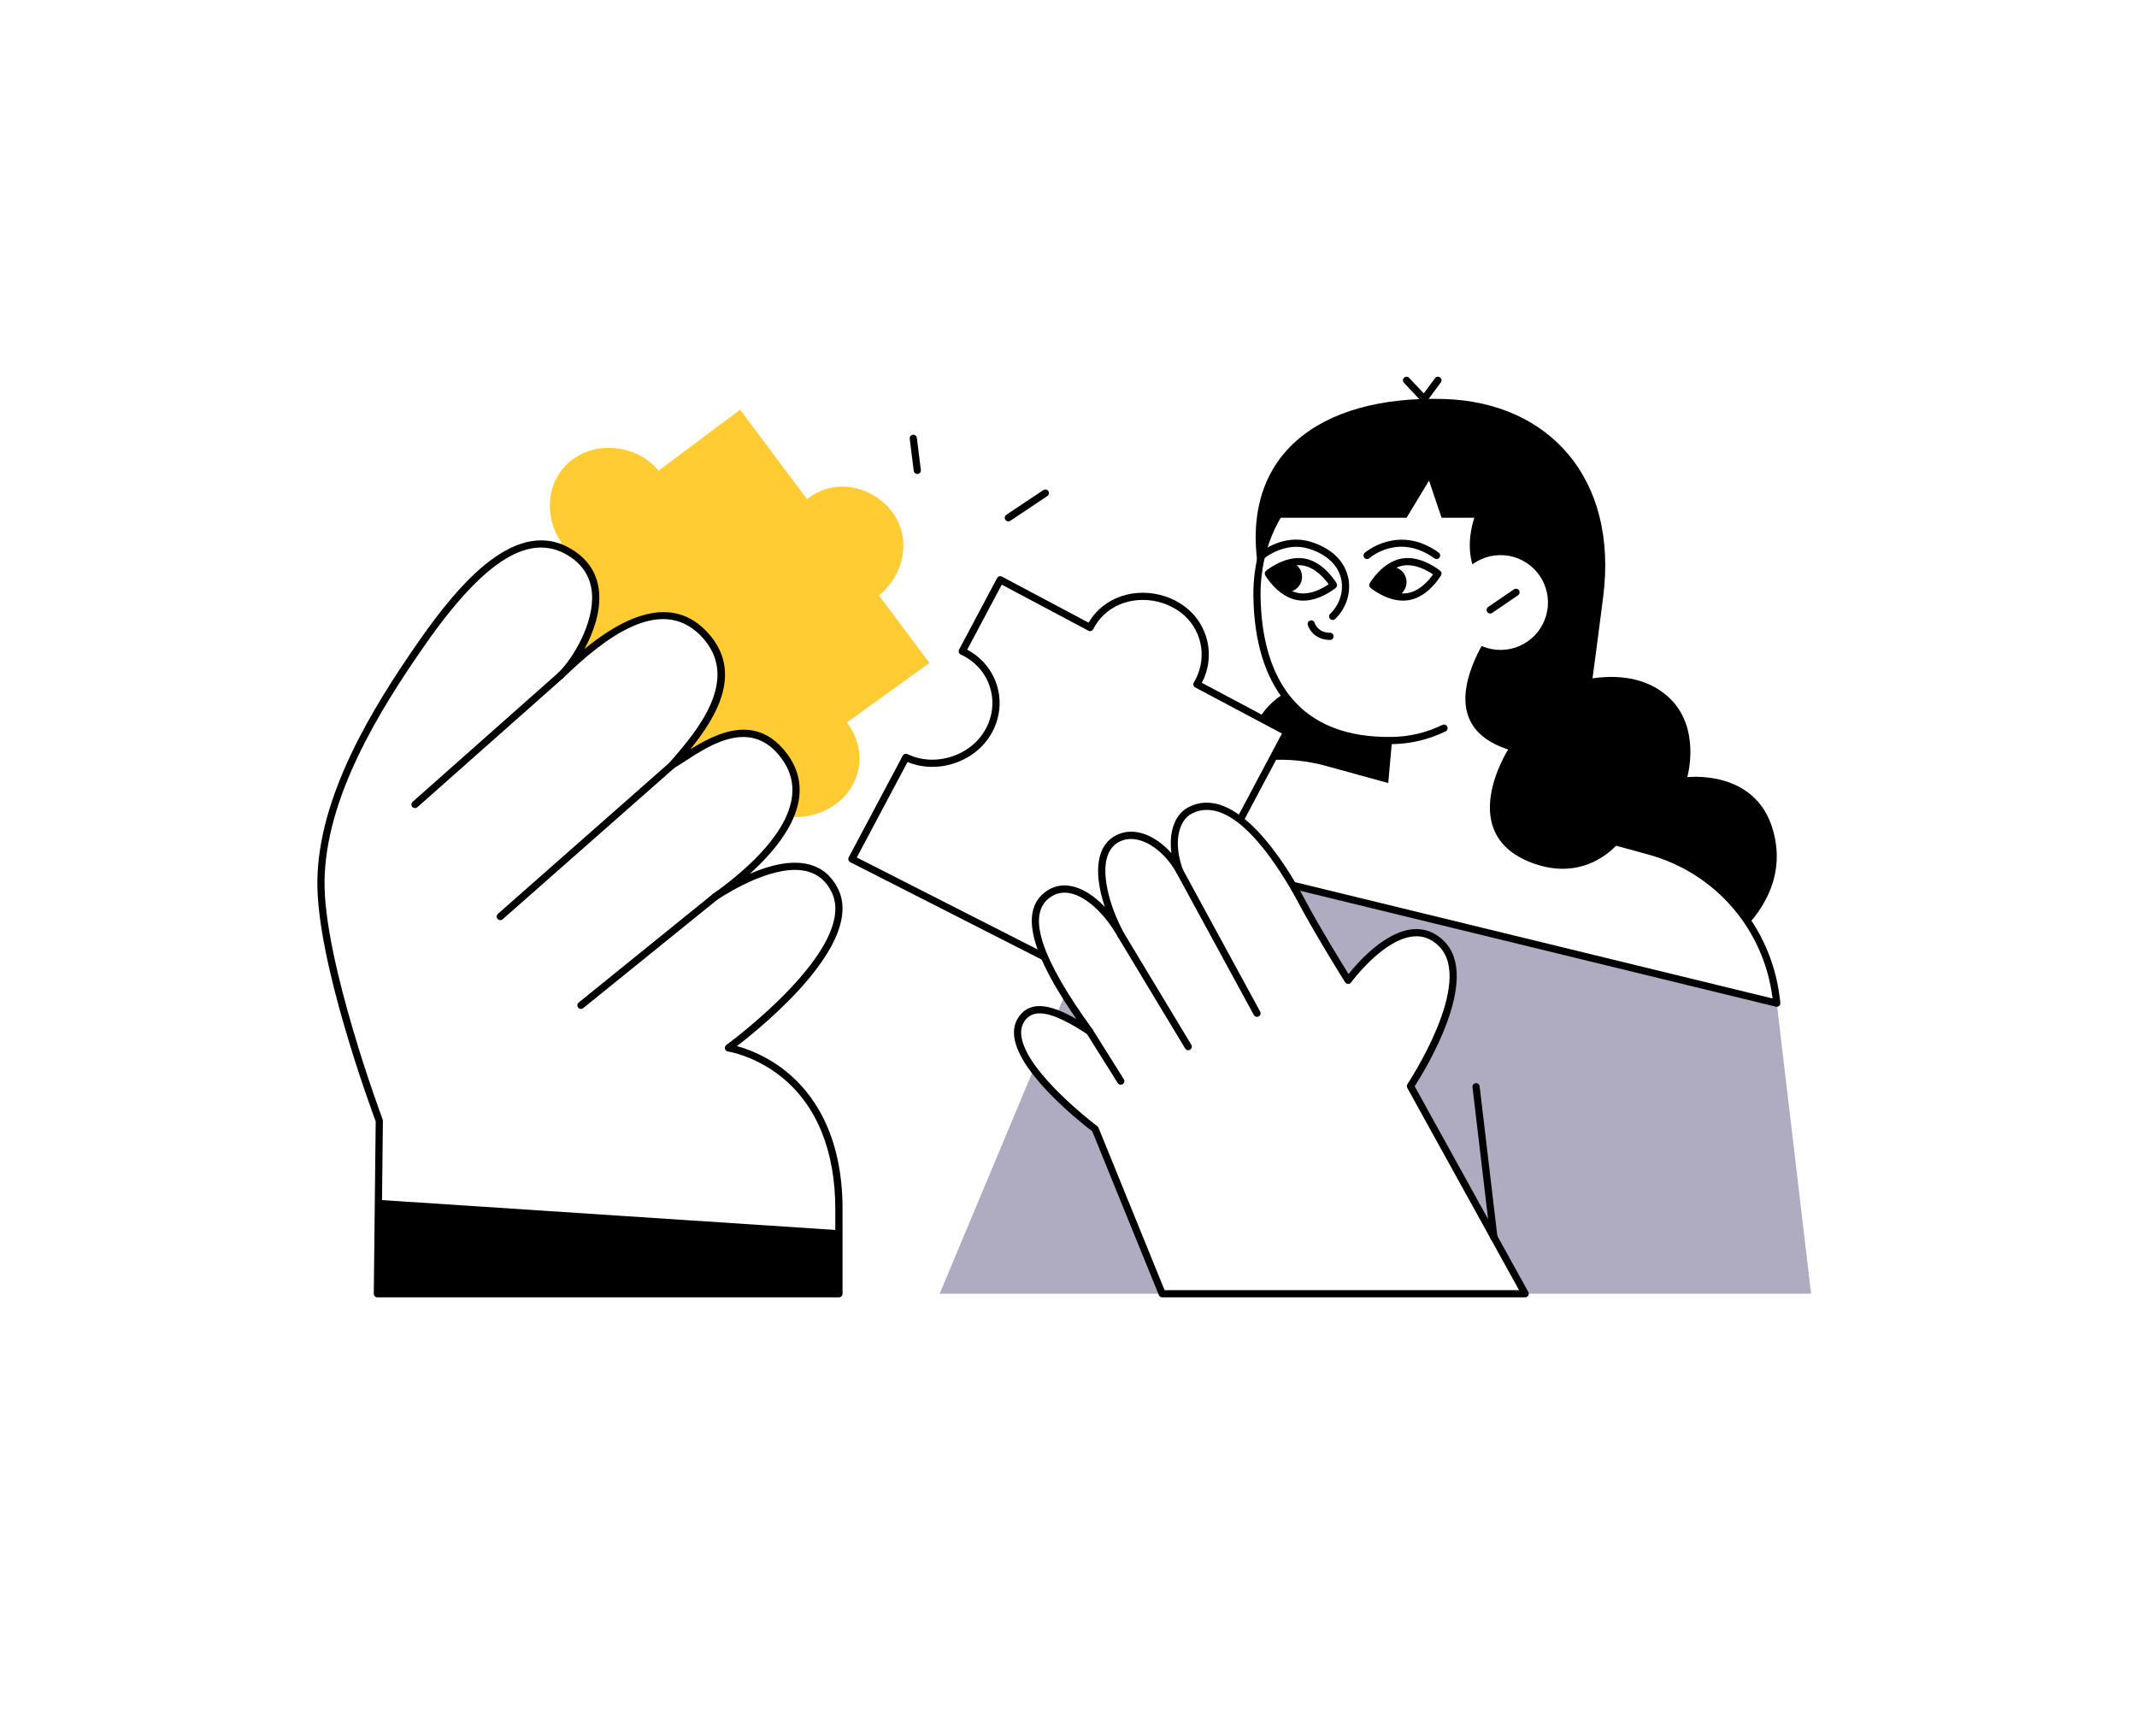 <?xml version="1.0" encoding="UTF-8"?><svg xmlns="http://www.w3.org/2000/svg" viewBox="0 0 1200 975"><defs><style>.cls-1{fill:#fff;}.cls-2{fill:#fc3;}.cls-3{fill:#afabc1;}</style></defs><g id="Layer_1"><rect class="cls-1" width="1200" height="975"/></g><g id="Layer_2"><path d="m995.69,466.51c-9.62-34.89-48.24-30.06-48.24-30.06,0,0,8.16-28.05-10.66-45.09-12.75-11.54-29.46-12.32-42.54-10.43,1.85-13.7,3.88-29.11,6-45.81,8.49-66.75-30.77-109.32-89.37-111.05-70.65-2.09-116.07,32.02-103.75,98.46l26.18,61.14,111.05,45.81-7.83,11.58,113.91,101.65s58.74-27.32,45.26-76.2Z"/><path d="m743.77,381.95s-52.09,2.68-42.08,62.85c10.01,60.17,92.45,49.96,92.45,49.96l12.51-96.78-62.88-16.04h0Z"/><path class="cls-3" d="m527.65,726.52l101.21-241.78c19-45.4,68.77-69.63,116.23-56.58l181.09,49.8c38.4,10.56,66.57,43.33,71.24,82.88l19.58,165.68h-489.35Z"/><path class="cls-1" d="m745.08,428.16l181.09,49.8c38.4,10.56,66.57,43.33,71.24,82.88l.3,2.52-363.94-88.67c21.72-38.83,67.49-58.58,111.31-46.53Z"/><path d="m997.71,565.38c-.16,0-.32-.02-.48-.06l-363.94-88.67c-.61-.15-1.12-.58-1.37-1.15-.25-.58-.22-1.24.09-1.79,22.47-40.18,69.19-59.7,113.61-47.49l181.09,49.8c39.38,10.83,67.92,44.03,72.71,84.59l.3,2.52c.08.66-.17,1.31-.67,1.75-.37.33-.85.51-1.34.51Zm-360.85-92.01l358.5,87.34c-4.73-38.75-32.06-70.45-69.73-80.81l-181.09-49.8c-41.76-11.48-85.64,6.27-107.68,43.26Z"/><polygon class="cls-1" points="782.17 410.24 776.64 472.61 840.35 481.33 851.84 375.38 782.17 410.24"/><path class="cls-1" d="m855.1,332.54c.81,45.28-31.95,82.58-73.16,83.32-55.47.99-75.29-35.37-76.1-80.65-.81-45.28,31.95-82.58,73.16-83.32,41.22-.74,75.29,35.37,76.1,80.65Z"/><path d="m779.74,417.9c-25.52,0-44.99-7.98-57.91-23.73-11.5-14.03-17.56-33.85-18.01-58.92-.4-22.4,7.17-43.62,21.32-59.73,14.2-16.17,33.31-25.28,53.82-25.64,1.16-.05,2.03.87,2.05,1.98.02,1.11-.87,2.03-1.98,2.05-19.36.35-37.42,8.97-50.86,24.27-13.49,15.36-20.7,35.6-20.32,57,.43,24.13,6.18,43.12,17.09,56.43,12.47,15.21,31.6,22.67,56.95,22.23,9.78-.17,19.23-2.45,28.09-6.76,1-.49,2.21-.07,2.7.93.49,1,.07,2.21-.93,2.7-9.39,4.57-19.41,6.98-29.78,7.17-.75.01-1.5.02-2.24.02Z"/><path d="m847.77,339.67s-55.45,63.52-.87,81.23c0,0-31.16,48.46,15.07,64.27,30.02,10.26,46.98-11.94,46.98-11.94l-26.13-70.8-1.23-91.54-47.63-34s-26.69,42.65,13.81,62.78Z"/><path class="cls-1" d="m869.23,337.88c.26,14.7-11.44,26.83-26.14,27.09-14.7.26-26.83-11.44-27.09-26.14-.26-14.7,11.44-26.83,26.14-27.09,14.7-.26,26.83,11.44,27.09,26.14Z"/><path d="m836.8,344.53c-.64,0-1.28-.31-1.67-.88-.63-.92-.39-2.18.53-2.8l14.49-9.9c.92-.63,2.18-.39,2.8.53.63.92.39,2.18-.53,2.8l-14.49,9.9c-.35.24-.74.35-1.14.35Z"/><path class="cls-1" d="m544.21,367.79c-1.24-.77-2.54-1.44-3.85-2.06l21.33-40.15,50.43,26.8c1.64-3.21,3.79-6.16,6.44-8.67,11.68-11.05,29.85-11.39,43.15-3.13,13.36,8.3,18.7,24.69,12.63,39.31-.64,1.53-1.38,2.99-2.22,4.37l50.47,26.82-81.8,153.95-162.41-82.65,30.33-57.08c17.16,8.31,40.35.54,48.13-18.2,6.07-14.62.73-31.01-12.63-39.31Z"/><path d="m640.78,567.05c-.31,0-.62-.07-.91-.22l-162.41-82.65c-.48-.25-.85-.68-1.01-1.19-.16-.52-.11-1.08.14-1.55l30.33-57.08c.51-.96,1.69-1.34,2.66-.87,7.98,3.87,17.63,4.15,26.48.79,8.77-3.33,15.49-9.71,18.91-17.95,5.64-13.58.67-29.07-11.83-36.82-1.06-.66-2.21-1.27-3.65-1.95-.5-.23-.88-.66-1.06-1.19-.17-.52-.13-1.1.13-1.58l21.33-40.15c.25-.47.68-.83,1.19-.98.51-.16,1.07-.1,1.54.15l48.67,25.86c1.63-2.78,3.59-5.27,5.87-7.42,11.73-11.09,30.9-12.51,45.6-3.38,14.18,8.81,19.83,26.39,13.43,41.8-.39.94-.83,1.87-1.31,2.79l48.64,25.85c.98.52,1.36,1.74.84,2.73l-81.8,153.95c-.36.68-1.06,1.07-1.78,1.07Zm-159.67-85.53l158.82,80.82,79.93-150.42-48.69-25.87c-.49-.26-.85-.71-1-1.24-.15-.53-.07-1.1.22-1.58.81-1.34,1.51-2.72,2.08-4.11,5.64-13.58.67-29.07-11.83-36.82-13.17-8.18-30.29-6.97-40.7,2.88-2.42,2.29-4.45,5.02-6.03,8.12-.25.48-.68.84-1.19,1.01-.52.16-1.07.11-1.55-.14l-48.64-25.85-19.41,36.53c.78.41,1.5.82,2.16,1.23,14.18,8.81,19.83,26.39,13.43,41.8-3.85,9.28-11.38,16.44-21.2,20.17-9.24,3.51-19.29,3.44-27.9-.14l-28.48,53.6Z"/><path d="m748.35,348.14c-.53,0-1.05-.2-1.45-.61-.77-.8-.75-2.08.05-2.85,5.41-5.24,7.74-12.84,6.09-19.83-1.82-7.69-8.23-13.62-18.06-16.7-13.14-4.12-24.34,4.86-24.45,4.95-.86.71-2.13.58-2.84-.28-.71-.86-.58-2.13.28-2.84.53-.43,13.02-10.44,28.21-5.68,11.24,3.52,18.61,10.49,20.78,19.62,1.98,8.38-.78,17.44-7.2,23.67-.39.38-.9.57-1.4.57Z"/><path d="m806.68,313.94c-.41,0-.82-.12-1.18-.38-19.89-14.32-35.83-.71-36.5-.12-.84.73-2.11.65-2.85-.18-.73-.83-.66-2.11.18-2.84.19-.16,18.97-16.36,41.53-.13.9.65,1.11,1.91.46,2.82-.39.55-1.01.84-1.64.84Z"/><path d="m731.11,324.65c-.39,4.71-4.53,8.21-9.24,7.81s-8.21-4.53-7.81-9.24c.39-4.71,4.53-8.21,9.24-7.81,4.71.39,8.21,4.53,7.81,9.24Z"/><path d="m731.76,337.3c-1.09,0-2.2-.09-3.32-.29-10.89-1.93-17.67-13.42-17.95-13.91-.49-.85-.3-1.94.45-2.56.43-.36,10.76-8.82,21.65-6.88,10.89,1.93,17.67,13.42,17.95,13.91.49.85.3,1.93-.45,2.56-.39.32-8.74,7.17-18.33,7.17Zm-16.79-14.73c2.07,2.93,7.26,9.24,14.18,10.47,6.95,1.23,13.97-2.9,16.92-4.94-2.07-2.93-7.26-9.24-14.18-10.47-6.95-1.23-13.97,2.9-16.92,4.94Z"/><path d="m787.92,337.3c-9.58,0-17.94-6.84-18.33-7.17-.76-.63-.95-1.71-.45-2.56.28-.49,7.06-11.98,17.95-13.91,10.89-1.94,21.21,6.52,21.65,6.88.76.63.95,1.71.45,2.56-.28.49-7.06,11.98-17.95,13.91-1.12.2-2.23.29-3.32.29Zm-14.3-9.21c2.96,2.04,10,6.17,16.92,4.95,6.95-1.23,12.11-7.53,14.18-10.46-2.96-2.04-10-6.17-16.92-4.95-6.95,1.23-12.11,7.53-14.18,10.46Z"/><path d="m772.91,328.71c1.01,4.62,5.57,7.54,10.19,6.53s7.54-5.57,6.53-10.19c-1.01-4.62-5.57-7.54-10.19-6.53-4.62,1.01-7.54,5.57-6.53,10.19Z"/><path class="cls-1" d="m611.77,579.12c-21.56-29.81-40.97-63.24-23.84-76.42,13.43-10.34,31.31,4.24,41.42,22.24-10.99-20.47-16.5-46.51-1.72-54.06,12.29-6.28,27.44,4.79,34.77,18.31-5.92-15.96-2.63-29.58,5.66-33.97,22.53-11.94,47.71,22.29,63.34,51.73,9.55,17.98,25.65,43.57,25.65,43.57,0,0,30.74-42.33,52.47-20.52,21.51,21.59-17.51,79.91-17.51,79.91l64.42,116.6h-203.82l-37.61-92.47s-56.31-42.06-40.95-62.33c7.67-10.12,23.14-2.01,37.72,7.4Z"/><path d="m856.43,728.54h-203.82c-.82,0-1.56-.5-1.87-1.26l-37.4-91.96c-4.71-3.58-40.77-31.58-43.76-52.7-.66-4.67.3-8.74,2.86-12.12,7.05-9.3,19.09-5.57,32.01,1.78-17.85-25.79-35.37-57.63-17.75-71.19,4.44-3.42,9.52-4.58,15.07-3.44,6.78,1.38,13.19,5.97,18.62,11.67-3.44-10.3-5.09-21.11-2.5-29.4,1.56-5.01,4.53-8.65,8.83-10.85,10.33-5.28,22.45.34,31.08,10.05-1.56-11.69,1.81-21.71,9.33-25.69,26.88-14.24,55.16,32.02,66.07,52.57,7.69,14.48,19.79,34.15,24.04,40.99,5.17-6.47,20.53-23.95,36.39-25.18,6.52-.51,12.35,1.77,17.33,6.77,21.06,21.13-11.23,73.17-16.58,81.43l63.83,115.53c.35.63.33,1.39-.03,2-.36.62-1.02.99-1.74.99Zm-202.47-4.04h199.04l-62.77-113.6c-.36-.66-.33-1.47.09-2.1.38-.57,37.85-57.2,17.76-77.37-4.16-4.18-8.79-6.02-14.15-5.59-17.22,1.34-35.07,25.63-35.25,25.88-.39.54-1.02.87-1.7.83-.67-.02-1.28-.38-1.64-.94-.16-.26-16.25-25.87-25.72-43.7-10.34-19.48-36.95-63.43-60.61-50.89-6.81,3.61-10.61,15.58-4.71,31.49.37.99-.09,2.1-1.06,2.54-.97.44-2.1.06-2.61-.88-6.92-12.75-21.15-23.06-32.08-17.48-3.29,1.68-5.58,4.52-6.81,8.45-3.04,9.74.64,26.56,9.39,42.85.52.98.16,2.19-.81,2.72-.97.53-2.19.19-2.73-.78-7.28-12.95-17.73-22.5-26.63-24.32-4.36-.89-8.33.01-11.8,2.69-12.55,9.66-4.62,33.75,24.24,73.64.57.79.5,1.87-.17,2.57-.67.7-1.74.83-2.56.31-14.3-9.22-28.44-16.56-35.02-7.87-1.91,2.52-2.59,5.5-2.08,9.12,2.89,20.47,42.23,50.08,42.63,50.38.29.22.52.52.66.86l37.1,91.21Z"/><path d="m840.8,290.76h-31.3l-7.05-20.85-12.63,20.85h-75.79s20.78-51.12,75.79-53.14c55.01-2.02,50.97,53.14,50.97,53.14Z"/><path d="m705.83,571.04c-.72,0-1.41-.38-1.77-1.05l-43.42-79.82c-.53-.98-.17-2.21.81-2.74.98-.53,2.2-.17,2.74.81l43.42,79.82c.53.98.17,2.21-.81,2.74-.31.17-.64.25-.96.25Z"/><path d="m667.23,589.76c-.68,0-1.35-.35-1.73-.98l-37.87-62.81c-.57-.95-.27-2.19.69-2.77.95-.58,2.19-.27,2.77.69l37.87,62.81c.58.95.27,2.19-.69,2.77-.33.2-.69.29-1.04.29Z"/><path d="m629.36,609.16c-.67,0-1.33-.34-1.71-.95l-17.59-28.03c-.59-.94-.31-2.19.64-2.78.94-.59,2.19-.31,2.78.64l17.59,28.02c.59.94.31,2.19-.64,2.78-.33.21-.7.31-1.07.31Z"/><polygon class="cls-2" points="374.04 478.79 269.69 339.14 415.64 230.07 521.93 372.31 374.04 478.79"/><path class="cls-2" d="m364.48,310.53c12.63-9.38,16.59-26.15,9.32-40.22-11.47-22.22-44.89-25.9-59.46-4.82-9.67,14-6.35,34.92,6.87,45.5,12.56,10.04,30.7,8.87,43.26-.46Z"/><path class="cls-2" d="m469.68,451.3c12.63-9.38,16.59-26.15,9.32-40.22-11.47-22.22-44.89-25.9-59.46-4.82-9.67,14-6.35,34.92,6.87,45.5,12.56,10.04,30.7,8.87,43.26-.46Z"/><path class="cls-2" d="m505.74,296.55c-5.27-16.09-23.71-26.52-40.21-22.37-24.85,6.26-33.11,38.86-16.31,57.38,10.64,11.73,27.74,13.89,40.94,5.35,13.14-8.5,20.58-25.08,15.57-40.36Z"/><path class="cls-1" d="m180.21,494.78c.56-45.89,28.61-93.4,56.77-133.76,28.16-40.36,57.44-67.77,84.23-50.04,28.39,18.79,4.04,58.65-6.35,68.28,17.7-17.12,54.13-49.82,79.81-23.93,25.79,26.01-3.12,57.97-17.31,74.37,13.72-8.12,42.54-32.73,63.05-5.07,23.9,32.23-24,68.48-38.84,78.96,12.32-8.11,52.85-31.85,67.06-3.83,16.85,33.21-59.6,88.7-59.6,88.7,0,0,62.03,9.08,62.03,90.47v47.57H211.9l1.08-97.13s-33.33-88.71-32.77-134.6Z"/><path d="m471.07,728.54H211.9c-.54,0-1.06-.22-1.43-.6-.38-.38-.59-.9-.58-1.44l1.08-96.76c-2.62-7.02-33.31-90.23-32.76-134.98.58-47.82,30.84-97.21,57.14-134.89,22.16-31.76,55.3-71.55,87-50.57,8.53,5.64,13.26,13.52,14.07,23.41.89,10.87-3.16,22.45-8.25,31.79,18.49-15.23,46.73-32.01,67.96-10.58,22.37,22.56,6.05,48.9-8.54,66.9,15.45-9.64,37.53-20.23,54.48,2.63,5.8,7.83,8,16.48,6.51,25.71-2.46,15.37-14.88,30.12-27.49,41.52,10.69-4.63,23.06-7.95,33.37-5.21,7.07,1.88,12.45,6.38,16.01,13.39,15.47,30.49-41.48,76.94-56.68,88.6,5.85,1.57,16.66,5.41,27.56,14.16,14.49,11.63,31.77,34.49,31.77,77.33v47.57c0,1.11-.9,2.02-2.02,2.02Zm-257.13-4.04h255.11v-45.55c0-32.65-10.46-58.3-30.26-74.19-14.91-11.96-29.89-14.27-30.04-14.29-.81-.12-1.47-.72-1.67-1.52-.2-.8.11-1.63.77-2.11.75-.55,74.87-54.86,58.99-86.16-3.06-6.03-7.45-9.73-13.44-11.32-17.52-4.66-43.24,11.01-50.71,15.92-.92.6-2.16.36-2.78-.55-.62-.91-.4-2.15.5-2.79,14.99-10.59,40.66-31.61,44.16-53.44,1.3-8.12-.64-15.75-5.77-22.67-16.83-22.69-39.53-7.9-54.55,1.89-2.11,1.38-4.11,2.68-5.85,3.71-.85.5-1.94.31-2.58-.44-.63-.76-.62-1.87.02-2.61l1.06-1.22c14.05-16.2,40.19-46.36,16.35-70.41-22.64-22.83-54.16,2.02-76.2,23.21-.27.27-.54.53-.8.77-.81.75-2.08.71-2.84-.09-.76-.8-.73-2.07.06-2.84.26-.25.52-.5.8-.77,7.22-7.26,19.51-26.96,18.12-44-.7-8.59-4.83-15.45-12.28-20.37-21.9-14.49-47.78,1.24-81.46,49.51-25.97,37.21-55.84,85.91-56.41,132.63-.55,44.99,32.31,132.98,32.64,133.87.09.23.13.48.13.73l-1.06,95.09Z"/><path d="m233.03,453.81c-.56,0-1.11-.23-1.51-.68-.74-.83-.66-2.11.17-2.85l81.85-72.53c.83-.74,2.11-.66,2.85.17.74.83.66,2.11-.17,2.85l-81.85,72.53c-.38.34-.86.51-1.34.51Z"/><path d="m280.92,516.72c-.56,0-1.12-.23-1.51-.68-.74-.84-.66-2.11.18-2.85l96.45-84.99c.84-.74,2.11-.66,2.85.18.74.84.66,2.11-.18,2.85l-96.45,84.99c-.38.34-.86.5-1.33.5Z"/><path d="m326.22,566.58c-.59,0-1.17-.26-1.57-.75-.7-.87-.57-2.14.3-2.84l75.37-60.96c.87-.7,2.14-.56,2.84.3.7.87.57,2.14-.3,2.84l-75.37,60.96c-.37.3-.82.45-1.27.45Z"/><polygon points="471.07 726.52 471.07 690.83 212.39 673.79 211.9 726.52 471.07 726.52"/><path d="m838.84,696.71c-1.01,0-1.88-.75-2-1.78l-9.98-84.41c-.13-1.11.66-2.11,1.77-2.24,1.12-.14,2.11.66,2.24,1.77l9.98,84.41c.13,1.11-.66,2.11-1.77,2.24-.08.01-.16.01-.24.01Z"/><path d="m566.22,292.78c-.65,0-1.29-.32-1.68-.9-.62-.93-.37-2.18.56-2.8l20.78-13.87c.93-.62,2.18-.37,2.8.56.62.93.37,2.18-.56,2.8l-20.78,13.87c-.34.23-.73.34-1.12.34Z"/><path d="m515.09,266.18c-1,0-1.87-.75-2-1.77l-2.24-18.02c-.14-1.11.65-2.11,1.75-2.25,1.1-.14,2.11.65,2.25,1.75l2.24,18.02c.14,1.11-.65,2.11-1.75,2.25-.08.01-.17.02-.25.02Z"/><path d="m746.83,359.37c-7.94,0-11.63-5.5-12.48-8.41-.31-1.07.3-2.19,1.38-2.5,1.07-.31,2.18.3,2.5,1.36.08.25,1.79,5.51,8.61,5.51,1.11,0,2.02.9,2.02,2.02s-.9,2.02-2.02,2.02Z"/><path d="m799.7,226.07c-.55,0-1.09-.23-1.47-.63l-9.88-10.48c-.76-.81-.73-2.09.08-2.85.81-.76,2.09-.73,2.85.08l8.22,8.72,6.32-8.54c.66-.9,1.93-1.08,2.82-.42.9.66,1.09,1.93.42,2.82l-7.75,10.48c-.35.48-.91.78-1.5.81-.04,0-.08,0-.12,0Z"/></g></svg>